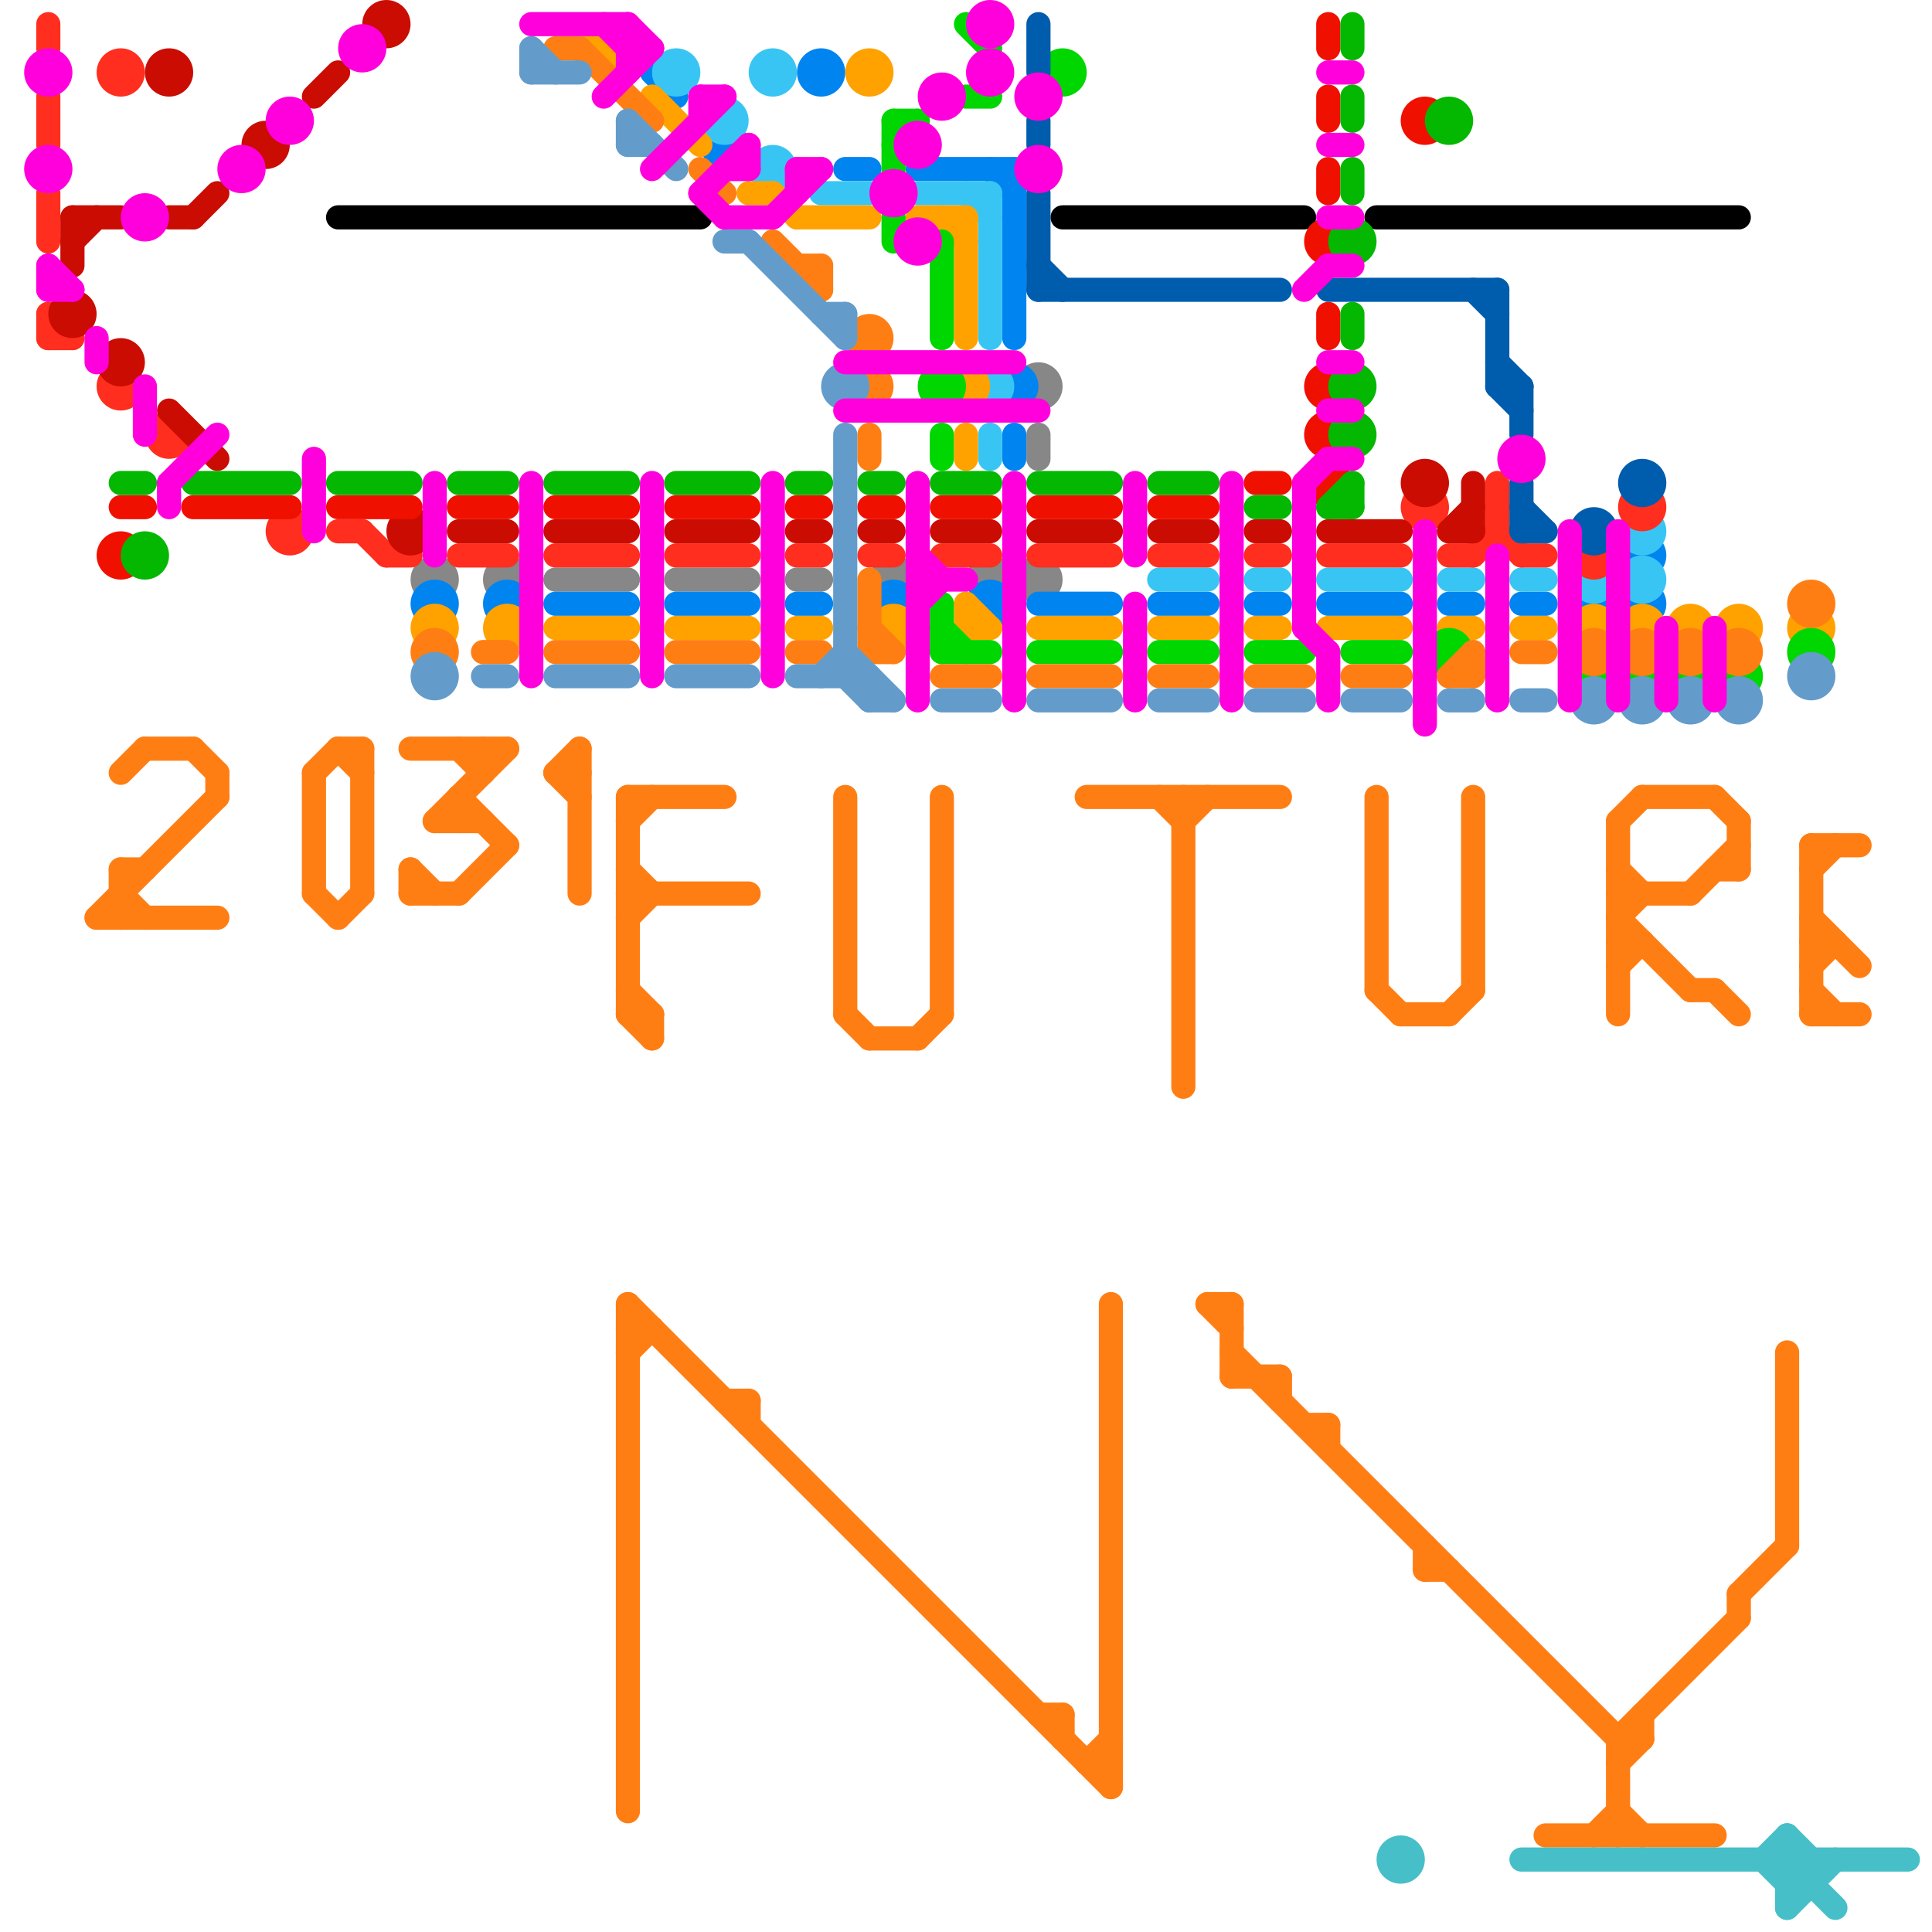 
<svg version="1.1" xmlns="http://www.w3.org/2000/svg" viewBox="0 0 80 80">
<style>line { stroke-width: 1; fill: none; stroke-linecap: round; stroke-linejoin: round; } .c0 { stroke: #878787 } .c1 { stroke: #000000 } .c2 { stroke: #0084f0 } .c3 { stroke: #39c5f3 } .c4 { stroke: #ffa200 } .c5 { stroke: #00d600 } .c6 { stroke: #ff7e14 } .c7 { stroke: #46bfc8 } .c8 { stroke: #ff2e1f } .c9 { stroke: #ca0c02 } .c10 { stroke: #f01000 } .c11 { stroke: #04b701 } .c12 { stroke: #005cad } .c13 { stroke: #639cca } .c14 { stroke: #ff00dd } .w1 { stroke-width: 1; }</style><line class="c0 " x1="43" y1="18" x2="43" y2="19"/><line class="c0 " x1="28" y1="24" x2="31" y2="24"/><line class="c0 " x1="23" y1="24" x2="26" y2="24"/><line class="c0 " x1="33" y1="24" x2="34" y2="24"/><circle cx="41" cy="24" r="1" fill="#878787" /><circle cx="43" cy="24" r="1" fill="#878787" /><circle cx="43" cy="16" r="1" fill="#878787" /><circle cx="37" cy="24" r="1" fill="#878787" /><circle cx="21" cy="24" r="1" fill="#878787" /><circle cx="18" cy="24" r="1" fill="#878787" /><line class="c1 " x1="57" y1="9" x2="72" y2="9"/><line class="c1 " x1="14" y1="9" x2="29" y2="9"/><line class="c1 " x1="44" y1="9" x2="54" y2="9"/><line class="c2 " x1="27" y1="3" x2="28" y2="4"/><line class="c2 " x1="48" y1="25" x2="50" y2="25"/><line class="c2 " x1="42" y1="18" x2="42" y2="19"/><line class="c2 " x1="33" y1="25" x2="34" y2="25"/><line class="c2 " x1="43" y1="25" x2="46" y2="25"/><line class="c2 " x1="23" y1="25" x2="26" y2="25"/><line class="c2 " x1="52" y1="25" x2="53" y2="25"/><line class="c2 " x1="60" y1="25" x2="61" y2="25"/><line class="c2 " x1="38" y1="7" x2="42" y2="7"/><line class="c2 " x1="41" y1="7" x2="42" y2="8"/><line class="c2 " x1="55" y1="25" x2="58" y2="25"/><line class="c2 " x1="42" y1="7" x2="42" y2="14"/><line class="c2 " x1="28" y1="25" x2="31" y2="25"/><line class="c2 " x1="63" y1="25" x2="64" y2="25"/><line class="c2 " x1="35" y1="7" x2="36" y2="7"/><circle cx="42" cy="16" r="1" fill="#0084f0" /><circle cx="68" cy="23" r="1" fill="#0084f0" /><circle cx="66" cy="25" r="1" fill="#0084f0" /><circle cx="34" cy="3" r="1" fill="#0084f0" /><circle cx="21" cy="25" r="1" fill="#0084f0" /><circle cx="30" cy="6" r="1" fill="#0084f0" /><circle cx="68" cy="25" r="1" fill="#0084f0" /><circle cx="37" cy="25" r="1" fill="#0084f0" /><circle cx="41" cy="25" r="1" fill="#0084f0" /><circle cx="18" cy="25" r="1" fill="#0084f0" /><line class="c3 " x1="41" y1="8" x2="41" y2="14"/><line class="c3 " x1="63" y1="24" x2="64" y2="24"/><line class="c3 " x1="48" y1="24" x2="50" y2="24"/><line class="c3 " x1="55" y1="24" x2="58" y2="24"/><line class="c3 " x1="38" y1="8" x2="41" y2="8"/><line class="c3 " x1="52" y1="24" x2="53" y2="24"/><line class="c3 " x1="34" y1="8" x2="36" y2="8"/><line class="c3 " x1="60" y1="24" x2="61" y2="24"/><line class="c3 " x1="40" y1="8" x2="41" y2="9"/><line class="c3 " x1="41" y1="18" x2="41" y2="19"/><circle cx="68" cy="24" r="1" fill="#39c5f3" /><circle cx="28" cy="3" r="1" fill="#39c5f3" /><circle cx="41" cy="16" r="1" fill="#39c5f3" /><circle cx="32" cy="7" r="1" fill="#39c5f3" /><circle cx="68" cy="22" r="1" fill="#39c5f3" /><circle cx="32" cy="3" r="1" fill="#39c5f3" /><circle cx="66" cy="24" r="1" fill="#39c5f3" /><circle cx="30" cy="5" r="1" fill="#39c5f3" /><line class="c4 " x1="48" y1="26" x2="50" y2="26"/><line class="c4 " x1="27" y1="4" x2="29" y2="6"/><line class="c4 " x1="55" y1="26" x2="58" y2="26"/><line class="c4 " x1="38" y1="9" x2="40" y2="9"/><line class="c4 " x1="39" y1="9" x2="40" y2="10"/><line class="c4 " x1="31" y1="8" x2="32" y2="8"/><line class="c4 " x1="40" y1="25" x2="41" y2="26"/><line class="c4 " x1="40" y1="18" x2="40" y2="19"/><line class="c4 " x1="32" y1="8" x2="33" y2="9"/><line class="c4 " x1="52" y1="26" x2="53" y2="26"/><line class="c4 " x1="33" y1="26" x2="34" y2="26"/><line class="c4 " x1="33" y1="9" x2="36" y2="9"/><line class="c4 " x1="43" y1="26" x2="46" y2="26"/><line class="c4 " x1="23" y1="26" x2="26" y2="26"/><line class="c4 " x1="40" y1="25" x2="40" y2="26"/><line class="c4 " x1="63" y1="26" x2="64" y2="26"/><line class="c4 " x1="40" y1="9" x2="40" y2="14"/><line class="c4 " x1="60" y1="26" x2="61" y2="26"/><line class="c4 " x1="40" y1="26" x2="41" y2="26"/><line class="c4 " x1="28" y1="26" x2="31" y2="26"/><circle cx="75" cy="26" r="1" fill="#ffa200" /><circle cx="37" cy="26" r="1" fill="#ffa200" /><circle cx="70" cy="26" r="1" fill="#ffa200" /><circle cx="21" cy="26" r="1" fill="#ffa200" /><circle cx="66" cy="26" r="1" fill="#ffa200" /><circle cx="18" cy="26" r="1" fill="#ffa200" /><circle cx="40" cy="16" r="1" fill="#ffa200" /><circle cx="68" cy="26" r="1" fill="#ffa200" /><circle cx="25" cy="2" r="1" fill="#ffa200" /><circle cx="36" cy="3" r="1" fill="#ffa200" /><circle cx="72" cy="26" r="1" fill="#ffa200" /><line class="c5 " x1="43" y1="27" x2="46" y2="27"/><line class="c5 " x1="48" y1="27" x2="50" y2="27"/><line class="c5 " x1="39" y1="27" x2="41" y2="27"/><line class="c5 " x1="37" y1="6" x2="38" y2="5"/><line class="c5 " x1="52" y1="27" x2="54" y2="27"/><line class="c5 " x1="56" y1="27" x2="58" y2="27"/><line class="c5 " x1="37" y1="5" x2="37" y2="7"/><line class="c5 " x1="39" y1="18" x2="39" y2="19"/><line class="c5 " x1="40" y1="1" x2="41" y2="2"/><line class="c5 " x1="37" y1="5" x2="38" y2="5"/><line class="c5 " x1="37" y1="9" x2="37" y2="10"/><line class="c5 " x1="39" y1="26" x2="40" y2="27"/><line class="c5 " x1="39" y1="25" x2="39" y2="27"/><line class="c5 " x1="39" y1="10" x2="39" y2="14"/><line class="c5 " x1="40" y1="4" x2="41" y2="4"/><circle cx="72" cy="28" r="1" fill="#00d600" /><circle cx="60" cy="27" r="1" fill="#00d600" /><circle cx="44" cy="3" r="1" fill="#00d600" /><circle cx="70" cy="28" r="1" fill="#00d600" /><circle cx="66" cy="28" r="1" fill="#00d600" /><circle cx="68" cy="28" r="1" fill="#00d600" /><circle cx="39" cy="16" r="1" fill="#00d600" /><circle cx="75" cy="27" r="1" fill="#00d600" /><line class="c6 " x1="67" y1="34" x2="67" y2="42"/><line class="c6 " x1="28" y1="27" x2="31" y2="27"/><line class="c6 " x1="6" y1="31" x2="8" y2="31"/><line class="c6 " x1="50" y1="54" x2="51" y2="55"/><line class="c6 " x1="71" y1="33" x2="72" y2="34"/><line class="c6 " x1="23" y1="2" x2="24" y2="2"/><line class="c6 " x1="63" y1="27" x2="64" y2="27"/><line class="c6 " x1="75" y1="42" x2="77" y2="42"/><line class="c6 " x1="26" y1="33" x2="26" y2="42"/><line class="c6 " x1="35" y1="33" x2="35" y2="42"/><line class="c6 " x1="71" y1="41" x2="72" y2="42"/><line class="c6 " x1="26" y1="37" x2="31" y2="37"/><line class="c6 " x1="36" y1="26" x2="37" y2="27"/><line class="c6 " x1="19" y1="33" x2="19" y2="34"/><line class="c6 " x1="57" y1="41" x2="58" y2="42"/><line class="c6 " x1="51" y1="56" x2="67" y2="72"/><line class="c6 " x1="67" y1="38" x2="70" y2="41"/><line class="c6 " x1="49" y1="33" x2="49" y2="45"/><line class="c6 " x1="72" y1="66" x2="72" y2="67"/><line class="c6 " x1="72" y1="66" x2="74" y2="64"/><line class="c6 " x1="26" y1="42" x2="27" y2="43"/><line class="c6 " x1="4" y1="38" x2="9" y2="38"/><line class="c6 " x1="67" y1="37" x2="70" y2="37"/><line class="c6 " x1="59" y1="65" x2="60" y2="65"/><line class="c6 " x1="17" y1="31" x2="21" y2="31"/><line class="c6 " x1="70" y1="37" x2="72" y2="35"/><line class="c6 " x1="23" y1="32" x2="24" y2="31"/><line class="c6 " x1="75" y1="35" x2="77" y2="35"/><line class="c6 " x1="26" y1="34" x2="27" y2="33"/><line class="c6 " x1="45" y1="73" x2="46" y2="72"/><line class="c6 " x1="60" y1="28" x2="61" y2="28"/><line class="c6 " x1="68" y1="71" x2="68" y2="72"/><line class="c6 " x1="29" y1="7" x2="30" y2="8"/><line class="c6 " x1="39" y1="33" x2="39" y2="42"/><line class="c6 " x1="26" y1="56" x2="27" y2="55"/><line class="c6 " x1="75" y1="36" x2="76" y2="35"/><line class="c6 " x1="17" y1="36" x2="17" y2="37"/><line class="c6 " x1="55" y1="59" x2="55" y2="60"/><line class="c6 " x1="32" y1="10" x2="34" y2="12"/><line class="c6 " x1="67" y1="34" x2="68" y2="33"/><line class="c6 " x1="57" y1="33" x2="57" y2="41"/><line class="c6 " x1="67" y1="72" x2="72" y2="67"/><line class="c6 " x1="23" y1="32" x2="24" y2="33"/><line class="c6 " x1="64" y1="76" x2="71" y2="76"/><line class="c6 " x1="36" y1="18" x2="36" y2="19"/><line class="c6 " x1="26" y1="36" x2="27" y2="37"/><line class="c6 " x1="50" y1="54" x2="51" y2="54"/><line class="c6 " x1="44" y1="71" x2="44" y2="72"/><line class="c6 " x1="9" y1="32" x2="9" y2="33"/><line class="c6 " x1="18" y1="34" x2="20" y2="34"/><line class="c6 " x1="5" y1="36" x2="6" y2="36"/><line class="c6 " x1="54" y1="59" x2="55" y2="59"/><line class="c6 " x1="43" y1="28" x2="46" y2="28"/><line class="c6 " x1="67" y1="72" x2="68" y2="72"/><line class="c6 " x1="4" y1="38" x2="9" y2="33"/><line class="c6 " x1="51" y1="57" x2="53" y2="57"/><line class="c6 " x1="75" y1="35" x2="75" y2="42"/><line class="c6 " x1="67" y1="36" x2="68" y2="37"/><line class="c6 " x1="30" y1="58" x2="31" y2="58"/><line class="c6 " x1="5" y1="37" x2="6" y2="38"/><line class="c6 " x1="23" y1="27" x2="26" y2="27"/><line class="c6 " x1="72" y1="34" x2="72" y2="36"/><line class="c6 " x1="71" y1="36" x2="72" y2="36"/><line class="c6 " x1="31" y1="58" x2="31" y2="59"/><line class="c6 " x1="20" y1="31" x2="20" y2="32"/><line class="c6 " x1="18" y1="34" x2="21" y2="31"/><line class="c6 " x1="48" y1="28" x2="50" y2="28"/><line class="c6 " x1="43" y1="71" x2="44" y2="71"/><line class="c6 " x1="26" y1="42" x2="27" y2="42"/><line class="c6 " x1="75" y1="38" x2="77" y2="40"/><line class="c6 " x1="61" y1="33" x2="61" y2="41"/><line class="c6 " x1="33" y1="27" x2="34" y2="27"/><line class="c6 " x1="15" y1="31" x2="15" y2="37"/><line class="c6 " x1="24" y1="31" x2="24" y2="37"/><line class="c6 " x1="20" y1="27" x2="21" y2="27"/><line class="c6 " x1="26" y1="41" x2="27" y2="42"/><line class="c6 " x1="67" y1="75" x2="68" y2="76"/><line class="c6 " x1="14" y1="31" x2="15" y2="31"/><line class="c6 " x1="36" y1="27" x2="37" y2="27"/><line class="c6 " x1="60" y1="28" x2="61" y2="27"/><line class="c6 " x1="19" y1="33" x2="21" y2="35"/><line class="c6 " x1="60" y1="42" x2="61" y2="41"/><line class="c6 " x1="58" y1="42" x2="60" y2="42"/><line class="c6 " x1="13" y1="37" x2="14" y2="38"/><line class="c6 " x1="75" y1="40" x2="76" y2="39"/><line class="c6 " x1="5" y1="32" x2="6" y2="31"/><line class="c6 " x1="13" y1="32" x2="13" y2="37"/><line class="c6 " x1="27" y1="42" x2="27" y2="43"/><line class="c6 " x1="24" y1="2" x2="27" y2="5"/><line class="c6 " x1="75" y1="39" x2="76" y2="39"/><line class="c6 " x1="51" y1="54" x2="51" y2="57"/><line class="c6 " x1="67" y1="38" x2="68" y2="37"/><line class="c6 " x1="67" y1="40" x2="68" y2="39"/><line class="c6 " x1="14" y1="38" x2="15" y2="37"/><line class="c6 " x1="38" y1="43" x2="39" y2="42"/><line class="c6 " x1="35" y1="42" x2="36" y2="43"/><line class="c6 " x1="8" y1="31" x2="9" y2="32"/><line class="c6 " x1="70" y1="41" x2="71" y2="41"/><line class="c6 " x1="48" y1="33" x2="49" y2="34"/><line class="c6 " x1="34" y1="11" x2="34" y2="12"/><line class="c6 " x1="33" y1="11" x2="34" y2="11"/><line class="c6 " x1="39" y1="28" x2="41" y2="28"/><line class="c6 " x1="13" y1="32" x2="14" y2="31"/><line class="c6 " x1="66" y1="76" x2="67" y2="75"/><line class="c6 " x1="45" y1="33" x2="53" y2="33"/><line class="c6 " x1="19" y1="31" x2="20" y2="32"/><line class="c6 " x1="19" y1="37" x2="21" y2="35"/><line class="c6 " x1="26" y1="55" x2="27" y2="55"/><line class="c6 " x1="26" y1="54" x2="46" y2="74"/><line class="c6 " x1="67" y1="39" x2="68" y2="39"/><line class="c6 " x1="36" y1="24" x2="36" y2="27"/><line class="c6 " x1="5" y1="36" x2="5" y2="38"/><line class="c6 " x1="59" y1="64" x2="59" y2="65"/><line class="c6 " x1="17" y1="37" x2="19" y2="37"/><line class="c6 " x1="67" y1="73" x2="68" y2="72"/><line class="c6 " x1="46" y1="54" x2="46" y2="74"/><line class="c6 " x1="74" y1="56" x2="74" y2="64"/><line class="c6 " x1="36" y1="43" x2="38" y2="43"/><line class="c6 " x1="26" y1="33" x2="30" y2="33"/><line class="c6 " x1="26" y1="38" x2="27" y2="37"/><line class="c6 " x1="68" y1="33" x2="71" y2="33"/><line class="c6 " x1="67" y1="72" x2="67" y2="76"/><line class="c6 " x1="23" y1="32" x2="24" y2="32"/><line class="c6 " x1="45" y1="73" x2="46" y2="73"/><line class="c6 " x1="49" y1="34" x2="50" y2="33"/><line class="c6 " x1="17" y1="36" x2="18" y2="37"/><line class="c6 " x1="56" y1="28" x2="58" y2="28"/><line class="c6 " x1="75" y1="41" x2="76" y2="42"/><line class="c6 " x1="52" y1="28" x2="54" y2="28"/><line class="c6 " x1="61" y1="27" x2="61" y2="28"/><line class="c6 " x1="14" y1="31" x2="15" y2="32"/><line class="c6 " x1="26" y1="54" x2="26" y2="75"/><line class="c6 " x1="53" y1="57" x2="53" y2="58"/><circle cx="18" cy="27" r="1" fill="#ff7e14" /><circle cx="36" cy="14" r="1" fill="#ff7e14" /><circle cx="72" cy="27" r="1" fill="#ff7e14" /><circle cx="75" cy="25" r="1" fill="#ff7e14" /><circle cx="36" cy="16" r="1" fill="#ff7e14" /><circle cx="70" cy="27" r="1" fill="#ff7e14" /><circle cx="68" cy="27" r="1" fill="#ff7e14" /><circle cx="66" cy="27" r="1" fill="#ff7e14" /><line class="c7 " x1="74" y1="79" x2="76" y2="77"/><line class="c7 " x1="75" y1="77" x2="75" y2="78"/><line class="c7 " x1="73" y1="77" x2="74" y2="76"/><line class="c7 " x1="73" y1="77" x2="74" y2="78"/><line class="c7 " x1="74" y1="76" x2="74" y2="79"/><line class="c7 " x1="74" y1="78" x2="75" y2="78"/><line class="c7 " x1="63" y1="77" x2="79" y2="77"/><line class="c7 " x1="74" y1="78" x2="75" y2="77"/><line class="c7 " x1="74" y1="76" x2="75" y2="77"/><line class="c7 " x1="74" y1="77" x2="76" y2="79"/><circle cx="58" cy="77" r="1" fill="#46bfc8" /><line class="c8 " x1="28" y1="23" x2="31" y2="23"/><line class="c8 " x1="2" y1="4" x2="2" y2="6"/><line class="c8 " x1="62" y1="20" x2="62" y2="22"/><line class="c8 " x1="36" y1="23" x2="37" y2="23"/><line class="c8 " x1="33" y1="23" x2="34" y2="23"/><line class="c8 " x1="55" y1="23" x2="58" y2="23"/><line class="c8 " x1="2" y1="8" x2="2" y2="10"/><line class="c8 " x1="2" y1="14" x2="3" y2="14"/><line class="c8 " x1="16" y1="23" x2="17" y2="23"/><line class="c8 " x1="63" y1="23" x2="64" y2="23"/><line class="c8 " x1="2" y1="13" x2="2" y2="14"/><line class="c8 " x1="48" y1="23" x2="50" y2="23"/><line class="c8 " x1="39" y1="23" x2="41" y2="23"/><line class="c8 " x1="19" y1="23" x2="21" y2="23"/><line class="c8 " x1="62" y1="22" x2="63" y2="23"/><line class="c8 " x1="2" y1="1" x2="2" y2="2"/><line class="c8 " x1="52" y1="23" x2="53" y2="23"/><line class="c8 " x1="43" y1="23" x2="46" y2="23"/><line class="c8 " x1="23" y1="23" x2="26" y2="23"/><line class="c8 " x1="2" y1="13" x2="3" y2="14"/><line class="c8 " x1="60" y1="23" x2="61" y2="23"/><line class="c8 " x1="15" y1="22" x2="16" y2="23"/><line class="c8 " x1="61" y1="23" x2="62" y2="22"/><line class="c8 " x1="14" y1="22" x2="15" y2="22"/><circle cx="66" cy="23" r="1" fill="#ff2e1f" /><circle cx="68" cy="21" r="1" fill="#ff2e1f" /><circle cx="12" cy="22" r="1" fill="#ff2e1f" /><circle cx="5" cy="16" r="1" fill="#ff2e1f" /><circle cx="59" cy="21" r="1" fill="#ff2e1f" /><circle cx="5" cy="3" r="1" fill="#ff2e1f" /><circle cx="7" cy="18" r="1" fill="#ff2e1f" /><line class="c9 " x1="43" y1="22" x2="46" y2="22"/><line class="c9 " x1="7" y1="9" x2="8" y2="9"/><line class="c9 " x1="3" y1="9" x2="3" y2="11"/><line class="c9 " x1="23" y1="22" x2="26" y2="22"/><line class="c9 " x1="61" y1="20" x2="61" y2="22"/><line class="c9 " x1="28" y1="22" x2="31" y2="22"/><line class="c9 " x1="36" y1="22" x2="37" y2="22"/><line class="c9 " x1="48" y1="22" x2="50" y2="22"/><line class="c9 " x1="60" y1="22" x2="61" y2="22"/><line class="c9 " x1="13" y1="4" x2="14" y2="3"/><line class="c9 " x1="19" y1="22" x2="21" y2="22"/><line class="c9 " x1="3" y1="9" x2="5" y2="9"/><line class="c9 " x1="7" y1="17" x2="9" y2="19"/><line class="c9 " x1="39" y1="22" x2="41" y2="22"/><line class="c9 " x1="52" y1="22" x2="53" y2="22"/><line class="c9 " x1="55" y1="22" x2="58" y2="22"/><line class="c9 " x1="8" y1="9" x2="9" y2="8"/><line class="c9 " x1="60" y1="22" x2="61" y2="21"/><line class="c9 " x1="33" y1="22" x2="34" y2="22"/><line class="c9 " x1="3" y1="10" x2="4" y2="9"/><circle cx="5" cy="15" r="1" fill="#ca0c02" /><circle cx="59" cy="20" r="1" fill="#ca0c02" /><circle cx="11" cy="6" r="1" fill="#ca0c02" /><circle cx="7" cy="3" r="1" fill="#ca0c02" /><circle cx="3" cy="13" r="1" fill="#ca0c02" /><circle cx="17" cy="22" r="1" fill="#ca0c02" /><circle cx="16" cy="1" r="1" fill="#ca0c02" /><line class="c10 " x1="55" y1="1" x2="55" y2="2"/><line class="c10 " x1="14" y1="21" x2="17" y2="21"/><line class="c10 " x1="28" y1="21" x2="31" y2="21"/><line class="c10 " x1="39" y1="21" x2="41" y2="21"/><line class="c10 " x1="48" y1="21" x2="50" y2="21"/><line class="c10 " x1="5" y1="21" x2="6" y2="21"/><line class="c10 " x1="55" y1="4" x2="55" y2="5"/><line class="c10 " x1="43" y1="21" x2="46" y2="21"/><line class="c10 " x1="52" y1="20" x2="53" y2="20"/><line class="c10 " x1="55" y1="13" x2="55" y2="14"/><line class="c10 " x1="8" y1="21" x2="12" y2="21"/><line class="c10 " x1="33" y1="21" x2="34" y2="21"/><line class="c10 " x1="19" y1="21" x2="21" y2="21"/><line class="c10 " x1="36" y1="21" x2="37" y2="21"/><line class="c10 " x1="23" y1="21" x2="26" y2="21"/><line class="c10 " x1="55" y1="7" x2="55" y2="8"/><circle cx="55" cy="18" r="1" fill="#f01000" /><circle cx="55" cy="20" r="1" fill="#f01000" /><circle cx="5" cy="23" r="1" fill="#f01000" /><circle cx="59" cy="5" r="1" fill="#f01000" /><circle cx="55" cy="10" r="1" fill="#f01000" /><circle cx="55" cy="16" r="1" fill="#f01000" /><line class="c11 " x1="14" y1="20" x2="17" y2="20"/><line class="c11 " x1="8" y1="20" x2="12" y2="20"/><line class="c11 " x1="19" y1="20" x2="21" y2="20"/><line class="c11 " x1="48" y1="20" x2="50" y2="20"/><line class="c11 " x1="39" y1="20" x2="41" y2="20"/><line class="c11 " x1="56" y1="1" x2="56" y2="2"/><line class="c11 " x1="23" y1="20" x2="26" y2="20"/><line class="c11 " x1="52" y1="21" x2="53" y2="21"/><line class="c11 " x1="55" y1="21" x2="56" y2="21"/><line class="c11 " x1="56" y1="4" x2="56" y2="5"/><line class="c11 " x1="43" y1="20" x2="46" y2="20"/><line class="c11 " x1="56" y1="20" x2="56" y2="21"/><line class="c11 " x1="28" y1="20" x2="31" y2="20"/><line class="c11 " x1="33" y1="20" x2="34" y2="20"/><line class="c11 " x1="36" y1="20" x2="37" y2="20"/><line class="c11 " x1="5" y1="20" x2="6" y2="20"/><line class="c11 " x1="55" y1="21" x2="56" y2="20"/><line class="c11 " x1="56" y1="7" x2="56" y2="8"/><line class="c11 " x1="56" y1="13" x2="56" y2="14"/><circle cx="60" cy="5" r="1" fill="#04b701" /><circle cx="56" cy="10" r="1" fill="#04b701" /><circle cx="56" cy="16" r="1" fill="#04b701" /><circle cx="6" cy="23" r="1" fill="#04b701" /><circle cx="56" cy="18" r="1" fill="#04b701" /><line class="c12 " x1="43" y1="5" x2="43" y2="6"/><line class="c12 " x1="62" y1="16" x2="63" y2="17"/><line class="c12 " x1="63" y1="22" x2="64" y2="22"/><line class="c12 " x1="62" y1="16" x2="63" y2="16"/><line class="c12 " x1="63" y1="16" x2="63" y2="18"/><line class="c12 " x1="43" y1="8" x2="43" y2="12"/><line class="c12 " x1="55" y1="12" x2="62" y2="12"/><line class="c12 " x1="62" y1="12" x2="62" y2="16"/><line class="c12 " x1="61" y1="12" x2="62" y2="13"/><line class="c12 " x1="63" y1="21" x2="64" y2="22"/><line class="c12 " x1="62" y1="15" x2="63" y2="16"/><line class="c12 " x1="43" y1="11" x2="44" y2="12"/><line class="c12 " x1="43" y1="12" x2="53" y2="12"/><line class="c12 " x1="43" y1="1" x2="43" y2="3"/><line class="c12 " x1="63" y1="20" x2="63" y2="22"/><circle cx="66" cy="22" r="1" fill="#005cad" /><circle cx="68" cy="20" r="1" fill="#005cad" /><line class="c13 " x1="34" y1="13" x2="35" y2="13"/><line class="c13 " x1="34" y1="28" x2="35" y2="27"/><line class="c13 " x1="33" y1="28" x2="36" y2="28"/><line class="c13 " x1="22" y1="2" x2="22" y2="3"/><line class="c13 " x1="52" y1="29" x2="54" y2="29"/><line class="c13 " x1="35" y1="27" x2="37" y2="29"/><line class="c13 " x1="56" y1="29" x2="58" y2="29"/><line class="c13 " x1="43" y1="29" x2="46" y2="29"/><line class="c13 " x1="30" y1="10" x2="31" y2="10"/><line class="c13 " x1="35" y1="13" x2="35" y2="14"/><line class="c13 " x1="26" y1="6" x2="27" y2="6"/><line class="c13 " x1="48" y1="29" x2="50" y2="29"/><line class="c13 " x1="60" y1="29" x2="61" y2="29"/><line class="c13 " x1="63" y1="29" x2="64" y2="29"/><line class="c13 " x1="36" y1="28" x2="36" y2="29"/><line class="c13 " x1="22" y1="2" x2="23" y2="3"/><line class="c13 " x1="23" y1="28" x2="26" y2="28"/><line class="c13 " x1="26" y1="5" x2="28" y2="7"/><line class="c13 " x1="35" y1="18" x2="35" y2="28"/><line class="c13 " x1="26" y1="5" x2="26" y2="6"/><line class="c13 " x1="35" y1="28" x2="36" y2="29"/><line class="c13 " x1="36" y1="29" x2="37" y2="29"/><line class="c13 " x1="28" y1="28" x2="31" y2="28"/><line class="c13 " x1="39" y1="29" x2="41" y2="29"/><line class="c13 " x1="31" y1="10" x2="35" y2="14"/><line class="c13 " x1="22" y1="3" x2="24" y2="3"/><line class="c13 " x1="20" y1="28" x2="21" y2="28"/><circle cx="70" cy="29" r="1" fill="#639cca" /><circle cx="66" cy="29" r="1" fill="#639cca" /><circle cx="35" cy="16" r="1" fill="#639cca" /><circle cx="75" cy="28" r="1" fill="#639cca" /><circle cx="68" cy="29" r="1" fill="#639cca" /><circle cx="72" cy="29" r="1" fill="#639cca" /><circle cx="18" cy="28" r="1" fill="#639cca" /><line class="c14 " x1="25" y1="1" x2="26" y2="2"/><line class="c14 " x1="27" y1="7" x2="30" y2="4"/><line class="c14 " x1="26" y1="1" x2="27" y2="2"/><line class="c14 " x1="47" y1="25" x2="47" y2="29"/><line class="c14 " x1="59" y1="22" x2="59" y2="30"/><line class="c14 " x1="2" y1="11" x2="3" y2="12"/><line class="c14 " x1="38" y1="24" x2="40" y2="24"/><line class="c14 " x1="69" y1="26" x2="69" y2="29"/><line class="c14 " x1="55" y1="17" x2="56" y2="17"/><line class="c14 " x1="55" y1="6" x2="56" y2="6"/><line class="c14 " x1="67" y1="22" x2="67" y2="29"/><line class="c14 " x1="35" y1="17" x2="43" y2="17"/><line class="c14 " x1="26" y1="1" x2="26" y2="3"/><line class="c14 " x1="29" y1="8" x2="31" y2="6"/><line class="c14 " x1="38" y1="25" x2="39" y2="24"/><line class="c14 " x1="22" y1="1" x2="26" y2="1"/><line class="c14 " x1="26" y1="2" x2="27" y2="2"/><line class="c14 " x1="18" y1="20" x2="18" y2="23"/><line class="c14 " x1="32" y1="9" x2="34" y2="7"/><line class="c14 " x1="54" y1="20" x2="55" y2="19"/><line class="c14 " x1="55" y1="3" x2="56" y2="3"/><line class="c14 " x1="55" y1="15" x2="56" y2="15"/><line class="c14 " x1="22" y1="20" x2="22" y2="28"/><line class="c14 " x1="38" y1="20" x2="38" y2="29"/><line class="c14 " x1="55" y1="27" x2="55" y2="29"/><line class="c14 " x1="30" y1="7" x2="31" y2="7"/><line class="c14 " x1="35" y1="15" x2="42" y2="15"/><line class="c14 " x1="30" y1="9" x2="32" y2="9"/><line class="c14 " x1="33" y1="7" x2="34" y2="7"/><line class="c14 " x1="38" y1="23" x2="39" y2="24"/><line class="c14 " x1="47" y1="20" x2="47" y2="23"/><line class="c14 " x1="2" y1="11" x2="2" y2="12"/><line class="c14 " x1="55" y1="9" x2="56" y2="9"/><line class="c14 " x1="33" y1="7" x2="33" y2="8"/><line class="c14 " x1="42" y1="20" x2="42" y2="29"/><line class="c14 " x1="31" y1="6" x2="31" y2="7"/><line class="c14 " x1="55" y1="19" x2="56" y2="19"/><line class="c14 " x1="27" y1="20" x2="27" y2="28"/><line class="c14 " x1="54" y1="20" x2="54" y2="26"/><line class="c14 " x1="65" y1="22" x2="65" y2="29"/><line class="c14 " x1="54" y1="26" x2="55" y2="27"/><line class="c14 " x1="29" y1="4" x2="30" y2="4"/><line class="c14 " x1="29" y1="8" x2="30" y2="9"/><line class="c14 " x1="2" y1="12" x2="3" y2="12"/><line class="c14 " x1="71" y1="26" x2="71" y2="29"/><line class="c14 " x1="25" y1="4" x2="27" y2="2"/><line class="c14 " x1="7" y1="20" x2="7" y2="21"/><line class="c14 " x1="7" y1="20" x2="9" y2="18"/><line class="c14 " x1="54" y1="12" x2="55" y2="11"/><line class="c14 " x1="32" y1="20" x2="32" y2="28"/><line class="c14 " x1="13" y1="19" x2="13" y2="22"/><line class="c14 " x1="29" y1="4" x2="29" y2="5"/><line class="c14 " x1="62" y1="23" x2="62" y2="29"/><line class="c14 " x1="51" y1="20" x2="51" y2="29"/><line class="c14 " x1="55" y1="11" x2="56" y2="11"/><line class="c14 " x1="6" y1="16" x2="6" y2="18"/><line class="c14 " x1="4" y1="14" x2="4" y2="15"/><circle cx="63" cy="19" r="1" fill="#ff00dd" /><circle cx="38" cy="10" r="1" fill="#ff00dd" /><circle cx="2" cy="7" r="1" fill="#ff00dd" /><circle cx="41" cy="1" r="1" fill="#ff00dd" /><circle cx="43" cy="4" r="1" fill="#ff00dd" /><circle cx="10" cy="7" r="1" fill="#ff00dd" /><circle cx="43" cy="7" r="1" fill="#ff00dd" /><circle cx="39" cy="4" r="1" fill="#ff00dd" /><circle cx="38" cy="6" r="1" fill="#ff00dd" /><circle cx="2" cy="3" r="1" fill="#ff00dd" /><circle cx="41" cy="3" r="1" fill="#ff00dd" /><circle cx="37" cy="8" r="1" fill="#ff00dd" /><circle cx="12" cy="5" r="1" fill="#ff00dd" /><circle cx="6" cy="9" r="1" fill="#ff00dd" /><circle cx="15" cy="2" r="1" fill="#ff00dd" />


</svg>


